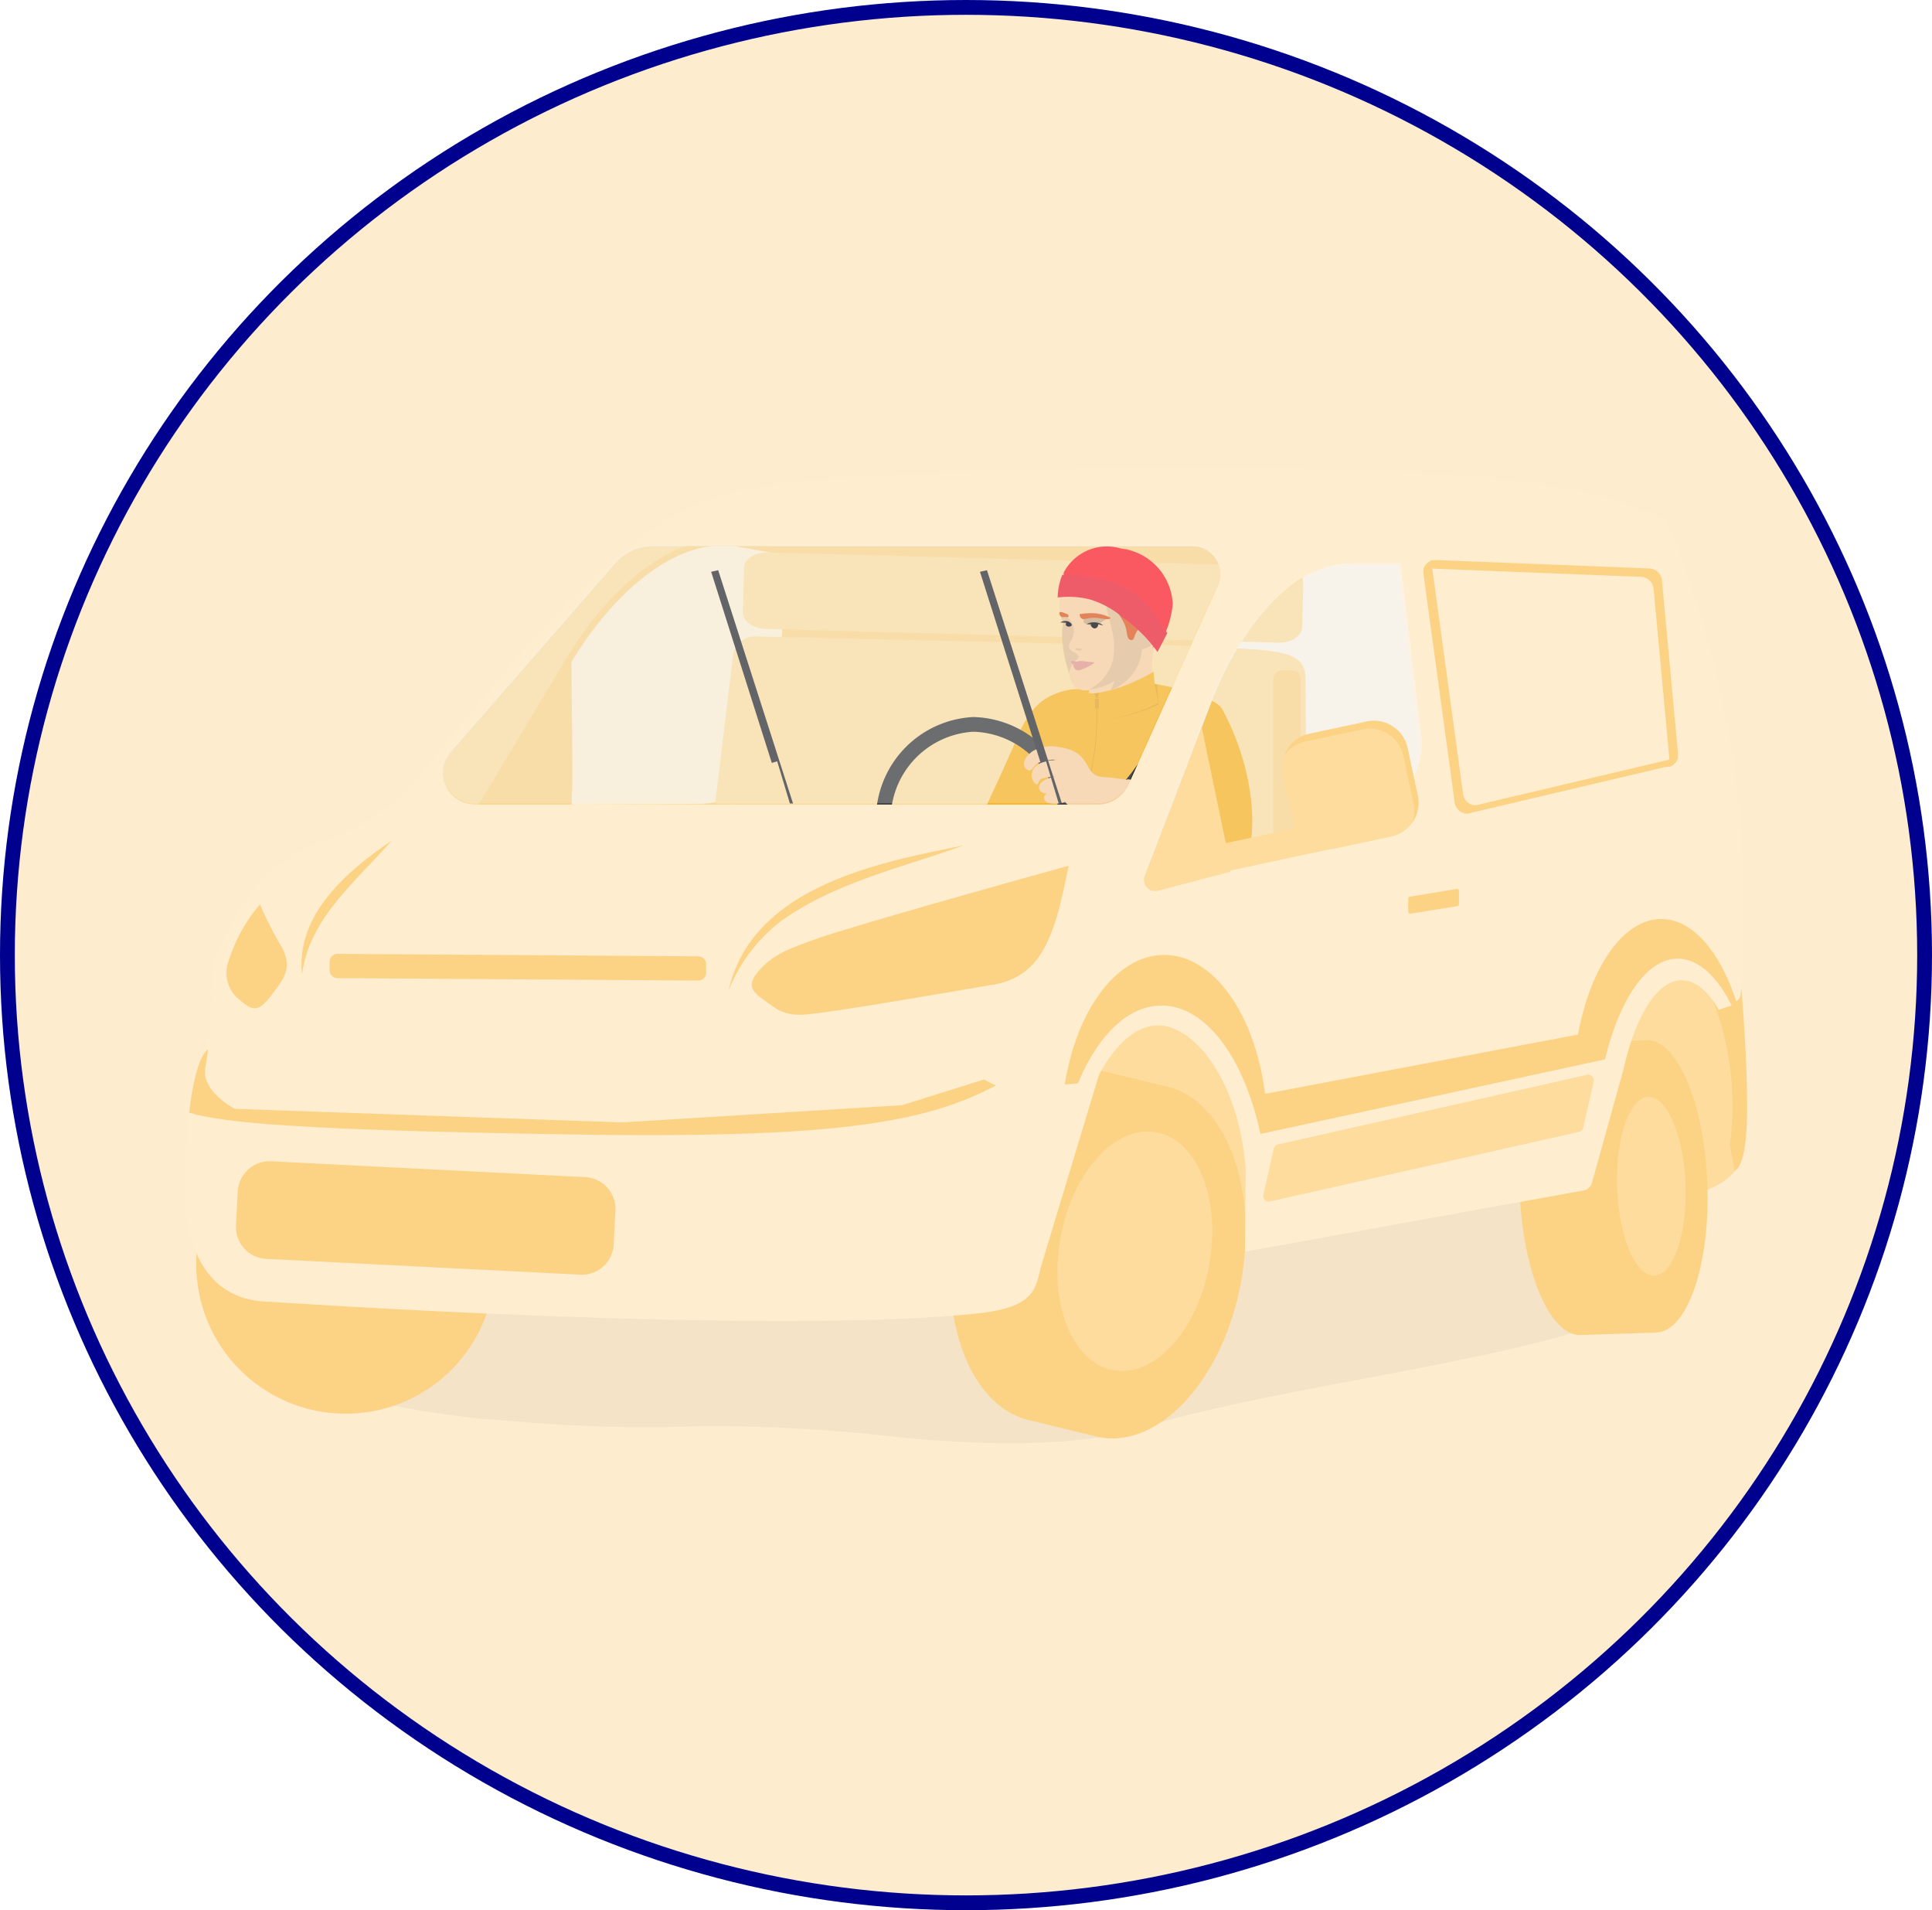 <svg xmlns="http://www.w3.org/2000/svg" xmlns:xlink="http://www.w3.org/1999/xlink" width="261" height="258" viewBox="0 0 261 258">
  <defs>
    <clipPath id="clip-path">
      <rect id="Rectangle_8723" data-name="Rectangle 8723" width="211.053" height="131.831" fill="none"/>
    </clipPath>
    <clipPath id="clip-path-3">
      <rect id="Rectangle_8684" data-name="Rectangle 8684" width="201.342" height="80.264" transform="translate(5.61 51.567)" fill="none"/>
    </clipPath>
    <clipPath id="clip-path-4">
      <rect id="Rectangle_8683" data-name="Rectangle 8683" width="201.342" height="80.222" transform="translate(5.61 51.608)" fill="none"/>
    </clipPath>
    <clipPath id="clip-path-5">
      <rect id="Rectangle_8686" data-name="Rectangle 8686" width="40.697" height="34.929" transform="translate(40.615 10.664)" fill="none"/>
    </clipPath>
    <clipPath id="clip-path-6">
      <rect id="Rectangle_8685" data-name="Rectangle 8685" width="40.698" height="34.92" transform="translate(40.615 10.664)" fill="none"/>
    </clipPath>
    <clipPath id="clip-path-7">
      <rect id="Rectangle_8688" data-name="Rectangle 8688" width="36.453" height="39.85" transform="translate(130.666 12.946)" fill="none"/>
    </clipPath>
    <clipPath id="clip-path-8">
      <rect id="Rectangle_8687" data-name="Rectangle 8687" width="36.453" height="39.848" transform="translate(130.666 12.948)" fill="none"/>
    </clipPath>
    <clipPath id="clip-path-9">
      <rect id="Rectangle_8690" data-name="Rectangle 8690" width="3.078" height="0.1" transform="translate(71.04 10.562)" fill="none"/>
    </clipPath>
    <clipPath id="clip-path-11">
      <rect id="Rectangle_8692" data-name="Rectangle 8692" width="13.965" height="0.098" transform="translate(40.559 45.582)" fill="none"/>
    </clipPath>
    <clipPath id="clip-path-12">
      <rect id="Rectangle_8691" data-name="Rectangle 8691" width="13.965" height="0.095" transform="translate(40.559 45.584)" fill="none"/>
    </clipPath>
    <clipPath id="clip-path-13">
      <rect id="Rectangle_8694" data-name="Rectangle 8694" width="40.697" height="36.09" transform="translate(40.615 10.662)" fill="none"/>
    </clipPath>
    <clipPath id="clip-path-14">
      <rect id="Rectangle_8693" data-name="Rectangle 8693" width="40.698" height="36.089" transform="translate(40.615 10.664)" fill="none"/>
    </clipPath>
    <clipPath id="clip-path-15">
      <rect id="Rectangle_8696" data-name="Rectangle 8696" width="6.623" height="16.176" transform="translate(108.897 38.662)" fill="none"/>
    </clipPath>
    <clipPath id="clip-path-16">
      <rect id="Rectangle_8695" data-name="Rectangle 8695" width="6.618" height="16.174" transform="translate(108.902 38.665)" fill="none"/>
    </clipPath>
    <clipPath id="clip-path-17">
      <rect id="Rectangle_8698" data-name="Rectangle 8698" width="22.8" height="18.976" transform="translate(114.46 36.736)" fill="none"/>
    </clipPath>
    <clipPath id="clip-path-18">
      <rect id="Rectangle_8697" data-name="Rectangle 8697" width="22.79" height="18.964" transform="translate(114.46 36.748)" fill="none"/>
    </clipPath>
    <clipPath id="clip-path-19">
      <rect id="Rectangle_8700" data-name="Rectangle 8700" width="2.43" height="8.002" transform="translate(118.29 19.956)" fill="none"/>
    </clipPath>
    <clipPath id="clip-path-20">
      <rect id="Rectangle_8699" data-name="Rectangle 8699" width="2.43" height="8.001" transform="translate(118.29 19.957)" fill="none"/>
    </clipPath>
    <clipPath id="clip-path-21">
      <rect id="Rectangle_8702" data-name="Rectangle 8702" width="12.994" height="16.9" transform="translate(118.75 13.306)" fill="none"/>
    </clipPath>
    <clipPath id="clip-path-23">
      <rect id="Rectangle_8704" data-name="Rectangle 8704" width="3.353" height="1.904" transform="translate(121.418 19.716)" fill="none"/>
    </clipPath>
    <clipPath id="clip-path-24">
      <rect id="Rectangle_8703" data-name="Rectangle 8703" width="3.349" height="1.897" transform="translate(121.421 19.716)" fill="none"/>
    </clipPath>
    <clipPath id="clip-path-25">
      <rect id="Rectangle_8706" data-name="Rectangle 8706" width="0.832" height="0.36" transform="translate(120.326 24.451)" fill="none"/>
    </clipPath>
    <clipPath id="clip-path-26">
      <rect id="Rectangle_8705" data-name="Rectangle 8705" width="0.824" height="0.345" transform="translate(120.334 24.451)" fill="none"/>
    </clipPath>
    <clipPath id="clip-path-27">
      <rect id="Rectangle_8708" data-name="Rectangle 8708" width="0.542" height="2.643" transform="translate(131.011 29.304)" fill="none"/>
    </clipPath>
    <clipPath id="clip-path-28">
      <rect id="Rectangle_8707" data-name="Rectangle 8707" width="0.54" height="2.64" transform="translate(131.011 29.304)" fill="none"/>
    </clipPath>
    <clipPath id="clip-path-29">
      <rect id="Rectangle_8710" data-name="Rectangle 8710" width="6.679" height="2.17" transform="translate(124.911 31.871)" fill="none"/>
    </clipPath>
    <clipPath id="clip-path-30">
      <rect id="Rectangle_8709" data-name="Rectangle 8709" width="6.679" height="2.168" transform="translate(124.911 31.871)" fill="none"/>
    </clipPath>
    <clipPath id="clip-path-31">
      <rect id="Rectangle_8712" data-name="Rectangle 8712" width="0.588" height="0.678" transform="translate(122.886 30.527)" fill="none"/>
    </clipPath>
    <clipPath id="clip-path-32">
      <rect id="Rectangle_8711" data-name="Rectangle 8711" width="0.587" height="0.678" transform="translate(122.887 30.527)" fill="none"/>
    </clipPath>
    <clipPath id="clip-path-33">
      <rect id="Rectangle_8715" data-name="Rectangle 8715" width="0.527" height="1.299" transform="translate(122.953 31.294)" fill="none"/>
    </clipPath>
    <clipPath id="clip-path-34">
      <rect id="Rectangle_8714" data-name="Rectangle 8714" width="0.527" height="1.298" transform="translate(122.953 31.294)" fill="none"/>
    </clipPath>
    <clipPath id="clip-path-35">
      <rect id="Rectangle_8717" data-name="Rectangle 8717" width="0.958" height="8.513" transform="translate(122.351 32.591)" fill="none"/>
    </clipPath>
    <clipPath id="clip-path-37">
      <rect id="Rectangle_8719" data-name="Rectangle 8719" width="36.453" height="39.85" transform="translate(130.313 13.304)" fill="none"/>
    </clipPath>
    <clipPath id="clip-path-38">
      <rect id="Rectangle_8718" data-name="Rectangle 8718" width="36.453" height="39.848" transform="translate(130.313 13.306)" fill="none"/>
    </clipPath>
    <clipPath id="clip-path-39">
      <rect id="Rectangle_8721" data-name="Rectangle 8721" width="105.048" height="34.921" transform="translate(34.854 10.498)" fill="none"/>
    </clipPath>
    <clipPath id="clip-path-40">
      <rect id="Rectangle_8720" data-name="Rectangle 8720" width="105.048" height="34.92" transform="translate(34.853 10.498)" fill="none"/>
    </clipPath>
  </defs>
  <g id="Group_14841" data-name="Group 14841" transform="translate(17084 15495)">
    <ellipse id="Ellipse_437" data-name="Ellipse 437" cx="129.5" cy="128" rx="129.5" ry="128" transform="translate(-17083 -15494)" fill="#feecce"/>
    <g id="Group_14840" data-name="Group 14840" transform="translate(-17059.027 -15431.916)">
      <g id="Group_14839" data-name="Group 14839" clip-path="url(#clip-path)">
        <g id="Group_14838" data-name="Group 14838">
          <g id="Group_14837" data-name="Group 14837" clip-path="url(#clip-path)">
            <g id="Group_14746" data-name="Group 14746" opacity="0.04" style="mix-blend-mode: multiply;isolation: isolate">
              <g id="Group_14745" data-name="Group 14745">
                <g id="Group_14744" data-name="Group 14744" clip-path="url(#clip-path-3)">
                  <g id="Group_14743" data-name="Group 14743">
                    <g id="Group_14742" data-name="Group 14742" clip-path="url(#clip-path-4)">
                      <path id="Path_21259" data-name="Path 21259" d="M204.431,87.482c-14.216,7.5.819,23.726-14.435,28.7-16.128,5.259-44.238,8.48-60.444,13.5-8.194,2.537-19.778,2.58-32.388,1.427a225.949,225.949,0,0,0-27.271-1.583,197.253,197.253,0,0,1-25.588-.676,119.682,119.682,0,0,1-22.111-3.438c-5.671-1.622-11.357-4.427-14.548-9.608a11.877,11.877,0,0,1-1.637-9.555,13.716,13.716,0,0,1,5.216-6.755A49.436,49.436,0,0,1,19.9,94.67q5.55-2.614,11.186-5c7.628-3.252,15.391-6.2,23.214-8.914,15.586-5.4,31.485-9.87,47.474-13.874,16.438-4.094,32.985-7.908,49.622-11.159a208.787,208.787,0,0,1,25.554-3.952,45.244,45.244,0,0,1,21.04,3.035c11.37,4.819,9.944,30.832,6.445,32.681"/>
                    </g>
                  </g>
                </g>
              </g>
            </g>
            <g id="Group_14751" data-name="Group 14751" opacity="0.2">
              <g id="Group_14750" data-name="Group 14750">
                <g id="Group_14749" data-name="Group 14749" clip-path="url(#clip-path-5)">
                  <g id="Group_14748" data-name="Group 14748">
                    <g id="Group_14747" data-name="Group 14747" clip-path="url(#clip-path-6)">
                      <path id="Path_21260" data-name="Path 21260" d="M79.908,35.56l1.405-23.629-6.677-1.2c-.171-.03-.345-.032-.518-.056H71.042c-7.028.9-14.058,7.693-18.87,15.7L40.617,45.592H54.528l14.923-.1A10.549,10.549,0,0,0,79.91,35.567" fill="#f1ead9"/>
                    </g>
                  </g>
                </g>
              </g>
            </g>
            <path id="Path_21261" data-name="Path 21261" d="M1.548,106.975A20.186,20.186,0,1,0,22.416,87.494c-.232-.008-.463-.012-.695-.012A19.845,19.845,0,0,0,1.548,106.975" fill="#fcd385"/>
            <path id="Path_21262" data-name="Path 21262" d="M120.58,86.184l22.629,19.783L146.474,86l-13.96-14.557-9.17,5.957Z" fill="#fddc9d"/>
            <path id="Path_21263" data-name="Path 21263" d="M204.925,97.879a9.773,9.773,0,0,0,4.986-3.36l-.217-6V74.263l-6.031-6.681L192,69.291,190,79.538Z" fill="#fddc9d"/>
            <path id="Path_21264" data-name="Path 21264" d="M188.565,117.229c-4.177.141-7.86-8.582-8.237-19.486s2.718-19.855,6.9-19.995l10.217-.341c4.177-.141,7.86,8.582,8.237,19.486s-2.72,19.855-6.9,20Z" fill="#fcd385"/>
            <path id="Path_21265" data-name="Path 21265" d="M202.729,96.979c.217,6.662-1.661,12.139-4.214,12.22s-4.8-5.246-5.027-11.908,1.665-12.126,4.212-12.213,4.8,5.246,5.029,11.9" fill="#fddc9d"/>
            <path id="Path_21266" data-name="Path 21266" d="M114.551,128.848c-8.19-1.476-12.911-13.306-10.548-26.421s10.921-22.544,19.111-21.075l9.039,2.2c8.19,1.477,12.914,13.306,10.549,26.421s-10.922,22.545-19.111,21.075Z" fill="#fcd385"/>
            <path id="Path_21267" data-name="Path 21267" d="M138.4,107.73c-1.6,8.877-7.4,15.259-12.957,14.257s-8.762-9.009-7.153-17.886,7.394-15.25,12.939-14.253,8.762,9.007,7.154,17.884" fill="#fddc9d"/>
            <path id="Path_21268" data-name="Path 21268" d="M11.773,112.757s68.284,4.63,95.919,1.491c7.709-.986,7.178-3.674,8.144-6.863L123.5,82.072l-18.329-2.564s-22.209,7.266-62.629,5.463S6.28,84.264,3.165,78.608C.629,80.5,0,92.187,0,97.487s1.413,15.27,11.773,15.27" fill="#feedce"/>
            <path id="Path_21269" data-name="Path 21269" d="M51.343,90.125C15.3,89.544,5.209,88.569.578,87.2c.466-3.995,1.268-7.613,2.584-8.593C6.28,84.263,2.12,83.16,42.542,84.97s62.635-5.463,62.635-5.463l8.988,1.26c-11.192,7.463-22.111,10.017-62.822,9.36" fill="#fcd385"/>
            <g id="Group_14756" data-name="Group 14756" opacity="0.2">
              <g id="Group_14755" data-name="Group 14755">
                <g id="Group_14754" data-name="Group 14754" clip-path="url(#clip-path-7)">
                  <g id="Group_14753" data-name="Group 14753">
                    <g id="Group_14752" data-name="Group 14752" clip-path="url(#clip-path-8)">
                      <path id="Path_21270" data-name="Path 21270" d="M130.666,52.794l27.964-5.239A10.394,10.394,0,0,0,167.037,36.1l-2.76-23.158h-6.683c-8.16,0-15.22,9.02-19.046,19.094Z" fill="#eff6fc"/>
                    </g>
                  </g>
                </g>
              </g>
            </g>
            <path id="Path_21271" data-name="Path 21271" d="M11,106.942l42.417,2.137a4.309,4.309,0,0,0,4.519-4.089v-.01l.232-4.552a4.313,4.313,0,0,0-4.09-4.524L11.662,93.766a4.315,4.315,0,0,0-4.524,4.091l-.23,4.57A4.315,4.315,0,0,0,11,106.951" fill="#fcd385"/>
            <path id="Path_21272" data-name="Path 21272" d="M109.019,69.935c5.025-.867,7.37-3.841,9.174-10.672a16.292,16.292,0,0,0-9.174,10.672" fill="#cde8ef"/>
            <path id="Path_21273" data-name="Path 21273" d="M210.277,70.351a4.446,4.446,0,0,1-3.811,1.782A39.368,39.368,0,0,1,208.71,91.61l.65,3.345s1.5,0,1.671-6.909-.763-17.695-.763-17.695" fill="#fcd385"/>
            <path id="Path_21274" data-name="Path 21274" d="M164.277,11.568l3.876,27.721-.839,4.967-11.387,5.365-15.571,1.506.3-28.252,10.891-11.307Z" fill="#fcf2e3"/>
            <path id="Path_21275" data-name="Path 21275" d="M136.107,10.663h-62c.171.024.347.026.518.056l6.677,1.2L79.9,35.551a10.548,10.548,0,0,1-10.451,9.933l-14.923.1h68.766a4.585,4.585,0,0,0,4.182-2.706L139.56,16a3.78,3.78,0,0,0-3.453-5.337" fill="#fcd385"/>
            <path id="Path_21276" data-name="Path 21276" d="M71.04,10.663H63.188a6.66,6.66,0,0,0-5.014,2.28L35.911,38.469a4.292,4.292,0,0,0,3.235,7.114h1.469L52.17,26.364c4.812-8.008,11.844-14.8,18.87-15.7" fill="#fddc9d"/>
            <g id="Group_14761" data-name="Group 14761" opacity="0.2">
              <g id="Group_14760" data-name="Group 14760">
                <g id="Group_14759" data-name="Group 14759" clip-path="url(#clip-path-9)">
                  <g id="Group_14758" data-name="Group 14758">
                    <g id="Group_14757" data-name="Group 14757" clip-path="url(#clip-path-9)">
                      <path id="Path_21277" data-name="Path 21277" d="M71.04,10.661h3.076a11.907,11.907,0,0,0-3.076,0" fill="#f1ead9"/>
                    </g>
                  </g>
                </g>
              </g>
            </g>
            <g id="Group_14766" data-name="Group 14766" opacity="0.2">
              <g id="Group_14765" data-name="Group 14765">
                <g id="Group_14764" data-name="Group 14764" clip-path="url(#clip-path-11)">
                  <g id="Group_14763" data-name="Group 14763">
                    <g id="Group_14762" data-name="Group 14762" clip-path="url(#clip-path-12)">
                      <path id="Path_21278" data-name="Path 21278" d="M40.559,45.677l13.965-.1H40.615Z" fill="#f1ead9"/>
                    </g>
                  </g>
                </g>
              </g>
            </g>
            <g id="Group_14771" data-name="Group 14771" opacity="0.3">
              <g id="Group_14770" data-name="Group 14770">
                <g id="Group_14769" data-name="Group 14769" clip-path="url(#clip-path-13)">
                  <g id="Group_14768" data-name="Group 14768">
                    <g id="Group_14767" data-name="Group 14767" clip-path="url(#clip-path-14)">
                      <path id="Path_21279" data-name="Path 21279" d="M79.908,36.393l1.405-24.426-6.677-1.245c-.171-.032-.345-.036-.518-.06H71.042c-7.028.934-14.058,7.951-18.87,16.225L40.617,46.751H54.528l14.923-.1A10.707,10.707,0,0,0,79.91,36.393" fill="#feedce"/>
                    </g>
                  </g>
                </g>
              </g>
            </g>
            <path id="Path_21280" data-name="Path 21280" d="M118.863,31.439c.65-2.9,1.361-6,2.632-6.989s12.948-.353,19.993,0,9.907.742,9.907,4.084c0,1.747.134,23.017.134,23.017l-8.888-.433Z" fill="#fddc9d"/>
            <path id="Path_21281" data-name="Path 21281" d="M149.541,59.521h-1.3a1.224,1.224,0,0,1-1.22-1.22V28.672a1.225,1.225,0,0,1,1.22-1.221h1.3a1.225,1.225,0,0,1,1.22,1.221V58.3a1.224,1.224,0,0,1-1.22,1.22" fill="#fcd385"/>
            <path id="Path_21282" data-name="Path 21282" d="M149.19,23.078h-1.3a1.224,1.224,0,0,1-1.22-1.22V15.744a1.224,1.224,0,0,1,1.22-1.22h1.3a1.224,1.224,0,0,1,1.22,1.22v6.114a1.224,1.224,0,0,1-1.22,1.22" fill="#282728"/>
            <path id="Path_21283" data-name="Path 21283" d="M71.039,10.663c-7.026.909-14.058,7.715-18.87,15.743L40.615,45.679H54.523l14.915-.1A10.564,10.564,0,0,0,79.9,35.634l1.413-23.7L74.633,10.72c-.171-.031-.344-.033-.516-.057Zm-.054-.832h3.241l.175.017a2.24,2.24,0,0,1,.38.046L81.457,11.1l.729.131-.044.737-1.4,23.7A11.423,11.423,0,0,1,69.452,46.4l-14.922.1H39.138l.757-1.259,11.55-19.269C57,16.729,64.28,10.7,70.933,9.838Z" fill="#fcd385"/>
            <path id="Path_21284" data-name="Path 21284" d="M71.627,45.526h44.8l7.212-21.565L77.031,22.877a3.072,3.072,0,0,0-2.911,2.1Z" fill="#fddc9d"/>
            <path id="Path_21285" data-name="Path 21285" d="M147.729,23.718,78.48,21.852c-1.734-.046-3.124-1.052-3.1-2.246l.161-5.988c.032-1.194,1.467-2.124,3.208-2.078L148,13.406c1.734.048,3.124,1.051,3.094,2.246l-.157,5.987c-.032,1.195-1.469,2.127-3.21,2.079" fill="#fddc9d"/>
            <path id="Path_21286" data-name="Path 21286" d="M40.949,44.4,52.221,25.918,52.369,41.9l-.126,3.742-.017.479h-10.3c-1.238.076-1.674-.683-.984-1.715" fill="#fcd385"/>
            <path id="Path_21287" data-name="Path 21287" d="M137.263,51.517c-.076,1.377-.063,3.252-.02,5.185.033,1.3.074,2.636.109,3.857.058,1.983.1,3.67.039,4.472v.091c-.041.529-.1,1.058-.169,1.582a4.334,4.334,0,0,1-.312,1.232,1.9,1.9,0,0,1-.807.9,2.5,2.5,0,0,1-1.287.217,10.711,10.711,0,0,1-2.73-.579,19.725,19.725,0,0,1-2.623-1.084c-.7-.347-1.383-.718-2.061-1.1-1.671-.943-2.935-1.669-3.035-1.734-4.609-2.678-4.973-2.819-5.58-2.91-1.261-.2-1.376.115-3.176-.162a12.246,12.246,0,0,0-2.937-.312c-.906.045-.971.193-1.474.19-1.968-.019-4.242-2.334-3.876-3.754.176-.692.887-.824,1.678-1.2a12.38,12.38,0,0,1-4.795-1.879c4.392-9.408,7.535-16.206,8.318-18.21a15.1,15.1,0,0,1,1.753-3.112,7.469,7.469,0,0,1,1.468-1.555,9.044,9.044,0,0,1,2.291-1.19,8.082,8.082,0,0,1,2.63-.483c.154,0,.312,0,.468.013.065,0,.227-.564.258-.527.557-.119,1.424-.284,2.493-.4a28.208,28.208,0,0,1,9.629.732c.7.169,1.437.365,2.2.6l.36.113c3.2,1.019,3.77,1.754,3.991,2.094a3.9,3.9,0,0,1,.308.564c.5,1.142.4,2.629-.434,5.712a62.12,62.12,0,0,0-2.675,12.651" fill="#f9b01b"/>
            <g id="Group_14776" data-name="Group 14776" opacity="0.2" style="mix-blend-mode: multiply;isolation: isolate">
              <g id="Group_14775" data-name="Group 14775">
                <g id="Group_14774" data-name="Group 14774" clip-path="url(#clip-path-15)">
                  <g id="Group_14773" data-name="Group 14773">
                    <g id="Group_14772" data-name="Group 14772" clip-path="url(#clip-path-16)">
                      <path id="Path_21288" data-name="Path 21288" d="M113.363,49.484a2.4,2.4,0,0,0-.169.622,4,4,0,0,0,.217,1.424,3.05,3.05,0,0,1-.469,2.554,2.18,2.18,0,0,1-2.213.681l-.048-.013c.178-.495.395-1.4.744-2.866.4-1.7.434-2.053.557-2.569.1-.433.187-.6.167-.613a63.06,63.06,0,0,0-3.252,5.827c4.852-13.213,6.222-15.964,6.53-15.866.548.177-1.591,9.661-2.066,10.817" fill="#f9b01b"/>
                    </g>
                  </g>
                </g>
              </g>
            </g>
            <g id="Group_14781" data-name="Group 14781" opacity="0.2" style="mix-blend-mode: multiply;isolation: isolate">
              <g id="Group_14780" data-name="Group 14780">
                <g id="Group_14779" data-name="Group 14779" clip-path="url(#clip-path-17)">
                  <g id="Group_14778" data-name="Group 14778">
                    <g id="Group_14777" data-name="Group 14777" clip-path="url(#clip-path-18)">
                      <path id="Path_21289" data-name="Path 21289" d="M135.726,51.264a6.074,6.074,0,0,1-2.818,1.455c-1.221.327-2.456.581-3.685.921-4.706,1.316-9.794,3.1-14.637,1.331a.217.217,0,0,1,.033-.4,40.592,40.592,0,0,0,5.677-2.049,21.819,21.819,0,0,0,2.285-1.3,11.884,11.884,0,0,1,2.2-1.195,8.881,8.881,0,0,1,2.345-.433,6.454,6.454,0,0,0,2.305-.455c1.144-1.065-3.081-4.665-2.146-8.394.217-.867.765-1.99,1.437-2.027.832-.045,1.4,1.6,2.677,3.878a33.69,33.69,0,0,0,2.35,3.627.373.373,0,0,0,.668-.275c-.991-7.033-.631-8.994.032-9.194.356-.108.826.28,1.045.542,1.034,1.244-.473,3.432.269,5.439a11.727,11.727,0,0,0,.488,1.164,6.45,6.45,0,0,1,.891,2.151,6,6,0,0,1-1.425,5.2" fill="#f9b01b"/>
                    </g>
                  </g>
                </g>
              </g>
            </g>
            <path id="Path_21290" data-name="Path 21290" d="M107.07,62.328a12.82,12.82,0,0,0,9.354-4.433,14.73,14.73,0,0,0,3.64-10.165,13.873,13.873,0,0,0-13.375-13.962h-.3a13.851,13.851,0,0,0-13.006,14.6A14.719,14.719,0,0,0,97.5,58.337a12.834,12.834,0,0,0,9.265,3.995h.306M118.078,47.78h0a12.743,12.743,0,0,1-3.141,8.8,10.744,10.744,0,0,1-16,.383,12.738,12.738,0,0,1-3.56-8.638,11.866,11.866,0,0,1,11.056-12.573h.254a11.892,11.892,0,0,1,11.387,12.024" fill="#333"/>
            <path id="Path_21291" data-name="Path 21291" d="M136.062,30.5a56.06,56.06,0,0,1-4.509,10.648c-.668,1.158-1.4,2.285-1.4,2.285a48.468,48.468,0,0,1-3.943,5.233,49,49,0,0,1-6.6,6.286V50.98a5.615,5.615,0,0,1-1.54-1.182,32.346,32.346,0,0,0,15.439-20c.705.169,1.435.364,2.2.6l.36.113"/>
            <path id="Path_21292" data-name="Path 21292" d="M131.743,21.856h0c-.108.345-.27.867-.479,1.5-.05.156-.088.269-.093.284l-.034.11a.264.264,0,0,0-.017.061l-.011.033-.013.043v.032l-.013.048v.046l-.019.056V24.1l-.013.054-.067.152c-.011.045-.02.089-.033.139v.043c-.017.061-.032.121-.045.186a.069.069,0,0,1-.011.044l-.019.089a.8.8,0,0,1-.028.141l-.019.1-.018.082a.727.727,0,0,1-.021.115l-.02.1v.061l-.017.1v.055a.933.933,0,0,1-.017.106c0,.034-.013.073-.017.11a.253.253,0,0,0,0,.055.6.6,0,0,1-.018.112c-.006.037-.017.111-.025.169s-.016.141-.026.217V28.7a.364.364,0,0,0,.011.11.4.4,0,0,1,0,.12.363.363,0,0,0,.012.114c.013.115.026.217.041.341,0,.031.009.063.011.1l.02.124a1,1,0,0,0,.023.158c.009.05.013.076.018.111.019.117.04.232.06.344l.019.1a.43.43,0,0,0,.022.1c.037.176.071.338.108.492.1.414.2.757.275,1a1.725,1.725,0,0,1-1.275.343l-6.989,5.853c-.2-1.069-.387-2.207-.531-3.412-.2-1.628-.3-3.161-.342-4.576a2.445,2.445,0,0,1-2.015-.521,3.59,3.59,0,0,1-.651-1.634c-.078-.332-.1-.575-.129-.724A15.413,15.413,0,0,1,118.57,22c.033-.234.072-.434.108-.607.023-.1.041-.191.058-.254-.025-.052-.047-.1-.071-.154s-.033-.082-.049-.123a6.348,6.348,0,0,1-.244-.707,6.126,6.126,0,0,1-.216-1.114,8.768,8.768,0,0,1,1.032-4.18c.081-.2.217-.533.322-.52.06,0,.124.169.136.867l2.384-2.122,1.935.217,1.874.216,1.084.909.964.806c.056.111.118.23.185.356.5.947,1.244,2.237,1.976,3.468.091.154.184.306.276.457l.138.217.27.434.064.106c.046.069.089.141.132.217.023.032.041.069.064.1s.087.134.128.2.081.133.122.2l.119.186.047.072.125.2.11.169c.037.058.089.139.156.234" fill="#fbcd9a"/>
            <g id="Group_14786" data-name="Group 14786" opacity="0.1" style="mix-blend-mode: multiply;isolation: isolate">
              <g id="Group_14785" data-name="Group 14785">
                <g id="Group_14784" data-name="Group 14784" clip-path="url(#clip-path-19)">
                  <g id="Group_14783" data-name="Group 14783">
                    <g id="Group_14782" data-name="Group 14782" clip-path="url(#clip-path-20)">
                      <path id="Path_21293" data-name="Path 21293" d="M120.718,25.563c.033.351-.353.516-.731,1.008a3.187,3.187,0,0,0-.587,1.387c-.039-.216-.08-.457-.13-.726a15.388,15.388,0,0,1-.767-5.246c.039-.236.075-.433.108-.6.024-.1.041-.19.058-.253-.026-.05-.047-.1-.071-.154s-.033-.083-.05-.124a4.683,4.683,0,0,1-.256-.884,1.224,1.224,0,0,1,.447.026,2.235,2.235,0,0,1,1.353,2.018c.08,1.26-.913,1.8-.573,2.478.306.6,1.153.576,1.2,1.084"/>
                    </g>
                  </g>
                </g>
              </g>
            </g>
            <g id="Group_14791" data-name="Group 14791" opacity="0.1" style="mix-blend-mode: multiply;isolation: isolate">
              <g id="Group_14790" data-name="Group 14790">
                <g id="Group_14789" data-name="Group 14789" clip-path="url(#clip-path-21)">
                  <g id="Group_14788" data-name="Group 14788">
                    <g id="Group_14787" data-name="Group 14787" clip-path="url(#clip-path-21)">
                      <path id="Path_21294" data-name="Path 21294" d="M121.423,14.449a10.125,10.125,0,0,1,2.48-1.142l1.873.216,1.084.909.964.806c.059.111.12.23.187.353.505.948,1.244,2.238,1.977,3.469l.275.457.137.217.268.434.068.108.13.217.065.1.125.2.124.2.121.188a.646.646,0,0,0,.044.067l.032.052.1.148.11.169.1.158.053.076a2.931,2.931,0,0,1-.477,1.5c-.057.084-.117.165-.182.243v.01a3.023,3.023,0,0,1-1.282.868h-.03l-.156.052-.117.032-.078.017-.05.011h-.076a2.954,2.954,0,0,1-.041.345v.106l-.013.072c-.013.078-.028.16-.046.243a.087.087,0,0,1-.01.049l-.013.059v.089l-.018.076c-.028.106-.058.216-.1.331v.035c-.023.072-.049.145-.076.217s-.046.126-.069.191l-.046.11-.035.082-.019.048-.022.048-.015.032-.033.072-.028.061c-.011.023-.021.047-.032.067l-.061.121-.054.1-.03.054-.024.039-.031.052c-.067.115-.138.234-.216.349l-.055.076-.06.089a6.742,6.742,0,0,1-1.652,1.611l-.119.08-.089.058-.063.039-.041.026a3.076,3.076,0,0,1-.406.217l-.089.046-.088.043-.1.048-.217.1-.1.039-.1.039s.13-.338.529-1.272a8.124,8.124,0,0,1-3.484,1.181,6.415,6.415,0,0,0,3.085-3.381,8.862,8.862,0,0,0,.048-4.581c-.354-1.9-1.23-3.611-.462-4.648.269-.362.347-.665.247-.891-.126-.284-.529-.379-.832-.418a4.672,4.672,0,0,0-2.153-.217,6.72,6.72,0,0,1-2.083.319c-.564-.067-1.19-.3-1.175-.473,0-.138.108-.676,1.806-.767a7.055,7.055,0,0,1-.969.154c-.042-.017,1.224.147,1.263.169.061-.147-.121-.239-.193-.343a3.689,3.689,0,0,1,.764-.585"/>
                    </g>
                  </g>
                </g>
              </g>
            </g>
            <path id="Path_21295" data-name="Path 21295" d="M121.323,13.085l.509-.5c1.44-1.034,1.058-.763,1.811-.692,1.224.117,1.248-.425,2.742-.377,1.3.032.943,1.76,1.851,1.962a2.384,2.384,0,0,1,2.018,1.558c.492.867,1.108.867,1.24,1.355.065.243.937.23.947.65a22.873,22.873,0,0,1,.161,2.439,8.885,8.885,0,0,1-.492,2.148,11.287,11.287,0,0,1-1.036,2.329s-.334.563-.391.531a9.054,9.054,0,0,0,.4-.889V23.59a2.127,2.127,0,0,0,.085-.917,1.656,1.656,0,0,0-.256-.67,1.065,1.065,0,0,0-.549-.49,1.338,1.338,0,0,0-.867.1,2.126,2.126,0,0,0-.7.375c-.566.516-.449,1.284-.843,1.375a.441.441,0,0,1-.265-.041c-.538-.217-.284-1.108-.793-2.207a8.383,8.383,0,0,0-.976-1.565,1.871,1.871,0,0,1-.384-.731,1.331,1.331,0,0,1,.217-.893c.306-.527.794-1.01.787-1.661a.937.937,0,0,0-.368-.734l-.024-.018-.033-.026a1.326,1.326,0,0,0-.793-.236,1.505,1.505,0,0,0-.241.026c-.054.011-.11.019-.165.028a16.119,16.119,0,0,1-2.744-.026,3.886,3.886,0,0,0-1.127.189,7.953,7.953,0,0,1-.843.216,1.964,1.964,0,0,1-1.83-.509c-.369-.449,2.491-.984,2.5-1.123.106-1.2.359-.934.446-.971" fill="#df5216"/>
            <g id="Group_14796" data-name="Group 14796" opacity="0.2" style="mix-blend-mode: multiply;isolation: isolate">
              <g id="Group_14795" data-name="Group 14795">
                <g id="Group_14794" data-name="Group 14794" clip-path="url(#clip-path-23)">
                  <g id="Group_14793" data-name="Group 14793">
                    <g id="Group_14792" data-name="Group 14792" clip-path="url(#clip-path-24)">
                      <path id="Path_21296" data-name="Path 21296" d="M121.531,20.193c.217-.466.887-.481,1.329-.477a3.908,3.908,0,0,1,1.795.46.1.1,0,0,1,.054.089c.067.039.1.143,0,.182a4.6,4.6,0,0,0-1.316.867,2.664,2.664,0,0,1-.269.262.337.337,0,0,1-.327,0q-.423-.136-.83-.3c-.185-.076-.479-.137-.531-.362a1.236,1.236,0,0,1,.088-.713"/>
                    </g>
                  </g>
                </g>
              </g>
            </g>
            <path id="Path_21297" data-name="Path 21297" d="M120.877,19.87a7.111,7.111,0,0,1,1.381-.126,7.228,7.228,0,0,1,2.755.573.143.143,0,0,1-.03.14c-.189.2-1.036,0-1.86-.091-1.117-.112-1.685.4-2.051.031a.78.78,0,0,1-.195-.525" fill="#df5216"/>
            <path id="Path_21298" data-name="Path 21298" d="M122.42,21a2.226,2.226,0,0,1,1.647.362,2.4,2.4,0,0,1-.7-.163.516.516,0,0,1-.1.412.485.485,0,0,1-.42.176.582.582,0,0,1-.464-.585c-.091,0-.217.017-.371.021a1.3,1.3,0,0,1-.18,0A1.723,1.723,0,0,1,122.42,21"/>
            <path id="Path_21299" data-name="Path 21299" d="M119.314,19.918c.095.217.056.306.03.334-.071.08-.19-.022-.539,0a.678.678,0,0,1-.349-.02.5.5,0,0,1-.161-.11c-.141-.148-.2-.4-.13-.492s.319-.1,1.149.29" fill="#df5216"/>
            <path id="Path_21300" data-name="Path 21300" d="M119.769,21.169a.283.283,0,0,1,.026.217c-.059.141-.286.169-.434.154a.381.381,0,0,1-.318-.169.331.331,0,0,1,.034-.345l-.8-.041a1.267,1.267,0,0,1,.583-.185.972.972,0,0,1,.9.369"/>
            <path id="Path_21301" data-name="Path 21301" d="M129.977,45.961c-1.758.286-4.6-.043-6.683.141a17.449,17.449,0,0,1-3.174-.119,1.615,1.615,0,0,1-.329-.074,1.8,1.8,0,0,1-.867-.685,3.937,3.937,0,0,1-2.428.1.974.974,0,0,1-.328-.326.716.716,0,0,1-.06-.565.622.622,0,0,1,.184-.217,1.287,1.287,0,0,0,.128-.117c-.061,0-.737-.033-.965-.5a.82.82,0,0,1-.056-.5c.169-.912,2.116-1.3,2.2-1.32-.364.035-.728.076-1.084.132-.726.115-.867.217-.943.3-.29.275-.238.609-.433.65s-.449-.284-.557-.49a1.664,1.664,0,0,1,.093-1.658,2.34,2.34,0,0,1,.75-.62,2.828,2.828,0,0,1,.9-.4c.521-.12,1.1-.033,1.6-.2l-.238.017a6.411,6.411,0,0,0-2.287.388c-.835.416-.867,1.125-1.353,1.084a.9.9,0,0,1-.665-.679c-.234-.886.986-1.818,1.084-1.89a4.931,4.931,0,0,1,3.813-.548,5.045,5.045,0,0,1,2.321.834c1.49,1.084,1.349,2.541,2.736,3.046a9.212,9.212,0,0,0,1.481.176c1.016.11,1.847.216,2.406.3l.015-.011a.867.867,0,0,1,.9.278,7.3,7.3,0,0,1,.651.722q.322.383.613.793c.95,1.344,1.119,1.554,1.028,1.734a.557.557,0,0,1-.434.234" fill="#fbcd9a"/>
            <path id="Path_21302" data-name="Path 21302" d="M120.007,26.633a.931.931,0,0,0,.351.744.92.92,0,0,0,.768-.026,6.416,6.416,0,0,0,1.758-.915Z" fill="#e39486"/>
            <path id="Path_21303" data-name="Path 21303" d="M119.968,26.631s-.505-.414-.141-.434a1.129,1.129,0,0,1,.581.1,2.314,2.314,0,0,1,.52-.109c.15,0,2.019.2,2.019.2a1.992,1.992,0,0,1-.915.236,17.333,17.333,0,0,1-2.064,0" fill="#e39486"/>
            <g id="Group_14801" data-name="Group 14801" opacity="0.1" style="mix-blend-mode: multiply;isolation: isolate">
              <g id="Group_14800" data-name="Group 14800">
                <g id="Group_14799" data-name="Group 14799" clip-path="url(#clip-path-25)">
                  <g id="Group_14798" data-name="Group 14798">
                    <g id="Group_14797" data-name="Group 14797" clip-path="url(#clip-path-26)">
                      <path id="Path_21304" data-name="Path 21304" d="M121.061,24.509c-.171-.017-.343-.03-.514-.033h-.021l-.046-.017a.115.115,0,0,0-.078.217,1.445,1.445,0,0,0,.4.123.321.321,0,0,0,.334-.1.112.112,0,0,0-.029-.156.114.114,0,0,0-.049-.019"/>
                    </g>
                  </g>
                </g>
              </g>
            </g>
            <path id="Path_21305" data-name="Path 21305" d="M141.1,58.079a5.474,5.474,0,0,1-2.818,2.354,3.619,3.619,0,0,1-.919.128c-3.352.067-7.691-3.984-11.528-10.7.125-.4.247-.794.375-1.188q1.132-3.59,2.265-7.178.846.972,1.689,1.951l5.575,6.415c.024-.614.046-1.6,0-2.818-.23-5.912-1.8-9.153-1.084-12.3a6.855,6.855,0,0,1,.434-1.316c.063-.145.128-.275.193-.4a2.711,2.711,0,0,1,1.487-1.465,3.819,3.819,0,0,1,3.3,1.047c.067.119.176.312.31.563.089.163.187.347.291.555,3.468,6.813,5.61,17.685.433,24.361" fill="#f9b01b"/>
            <path id="Path_21306" data-name="Path 21306" d="M131.551,32.135a27.52,27.52,0,0,1-.685-4.494,24.522,24.522,0,0,1-5.419,2.385c-2.853.806-3.553.464-3.553.464l.867,8.062,7.327-4.473Z" fill="#f9b01b"/>
            <g id="Group_14806" data-name="Group 14806" opacity="0.1">
              <g id="Group_14805" data-name="Group 14805">
                <g id="Group_14804" data-name="Group 14804" clip-path="url(#clip-path-27)">
                  <g id="Group_14803" data-name="Group 14803">
                    <g id="Group_14802" data-name="Group 14802" clip-path="url(#clip-path-28)">
                      <path id="Path_21307" data-name="Path 21307" d="M131.31,29.354l-.3-.048.542,2.641Z"/>
                    </g>
                  </g>
                </g>
              </g>
            </g>
            <g id="Group_14811" data-name="Group 14811" opacity="0.1">
              <g id="Group_14810" data-name="Group 14810">
                <g id="Group_14809" data-name="Group 14809" clip-path="url(#clip-path-29)">
                  <g id="Group_14808" data-name="Group 14808">
                    <g id="Group_14807" data-name="Group 14807" clip-path="url(#clip-path-30)">
                      <path id="Path_21308" data-name="Path 21308" d="M124.911,34.041a23.355,23.355,0,0,0,6.679-2.02l-.076-.148a23.272,23.272,0,0,1-6.6,2.168"/>
                    </g>
                  </g>
                </g>
              </g>
            </g>
            <g id="Group_14816" data-name="Group 14816" opacity="0.1">
              <g id="Group_14815" data-name="Group 14815">
                <g id="Group_14814" data-name="Group 14814" clip-path="url(#clip-path-31)">
                  <g id="Group_14813" data-name="Group 14813">
                    <g id="Group_14812" data-name="Group 14812" clip-path="url(#clip-path-32)">
                      <path id="Path_21309" data-name="Path 21309" d="M123.474,30.527l-.587.065.2.614h.262Z"/>
                    </g>
                  </g>
                </g>
              </g>
            </g>
            <g id="Group_14821" data-name="Group 14821" opacity="0.1">
              <g id="Group_14820" data-name="Group 14820">
                <g id="Group_14819" data-name="Group 14819" clip-path="url(#clip-path-33)">
                  <g id="Group_14818" data-name="Group 14818">
                    <g id="Group_14817" data-name="Group 14817" clip-path="url(#clip-path-34)">
                      <rect id="Rectangle_8713" data-name="Rectangle 8713" width="0.527" height="1.298" transform="translate(122.953 31.294)"/>
                    </g>
                  </g>
                </g>
              </g>
            </g>
            <g id="Group_14826" data-name="Group 14826" opacity="0.1">
              <g id="Group_14825" data-name="Group 14825">
                <g id="Group_14824" data-name="Group 14824" clip-path="url(#clip-path-35)">
                  <g id="Group_14823" data-name="Group 14823">
                    <g id="Group_14822" data-name="Group 14822" clip-path="url(#clip-path-35)">
                      <path id="Path_21310" data-name="Path 21310" d="M123.216,32.593a37.068,37.068,0,0,1-.785,8.489" fill="none" stroke="#000" stroke-width="0.1"/>
                    </g>
                  </g>
                </g>
              </g>
            </g>
            <path id="Path_21311" data-name="Path 21311" d="M200.861,9.02,162.492,55.378,114.168,80.767,96.9,86.186,59.013,88.517,6.743,86.681s-4.552-2.372-3.974-5.53a62.948,62.948,0,0,0,.819-11.576c-.117-3.391,5.027-16.258,15.2-19.176s15.2-11.923,18.944-16.135S48.521,20.607,57.375,12.951,70.583,3.553,81.7,2.121,125.523-.2,142.146.039,195.357.4,200.861,9.02M127.474,42.881,139.561,16a3.777,3.777,0,0,0-3.452-5.337H63.19a6.654,6.654,0,0,0-5.016,2.282L35.913,38.472a4.292,4.292,0,0,0,3.234,7.112h84.145a4.581,4.581,0,0,0,4.179-2.7m39.575-6.77-2.769-23.16h-6.683c-8.159,0-15.22,9.018-19.045,19.091L130.667,52.8l27.964-5.239a10.4,10.4,0,0,0,8.4-11.45" fill="#feedce"/>
            <path id="Path_21312" data-name="Path 21312" d="M105.154,51.125c-8.32,3.007-17.247,4.958-24.537,10.143a22.026,22.026,0,0,0-7.173,9.458c3.158-13.874,19.707-17.245,31.71-19.6" fill="#fcd385"/>
            <path id="Path_21313" data-name="Path 21313" d="M20.6,69.02l48.731.334a1.067,1.067,0,0,0,1.084-1.049V67.167a1.065,1.065,0,0,0-1.045-1.084h-.013l-48.733-.334a1.067,1.067,0,0,0-1.073,1.058v1.129A1.067,1.067,0,0,0,20.6,69.02h.009" fill="#fcd385"/>
            <path id="Path_21314" data-name="Path 21314" d="M27.927,50.466c-4.769,5.489-11.056,10.368-12.1,18.023-.867-7.978,6.107-13.984,12.1-18.023" fill="#fcd385"/>
            <path id="Path_21315" data-name="Path 21315" d="M10.147,59.065a21.47,21.47,0,0,0-4.184,7.5,4.676,4.676,0,0,0,1.021,5.051c1.682,1.327,2.5,2.549,4.49,0s3.009-3.876,1.734-6.581a48.329,48.329,0,0,1-3.061-5.97" fill="#fcd385"/>
            <path id="Path_21316" data-name="Path 21316" d="M210.609,61.038q0,4.565-.3,9.052l-.161,1.273a.924.924,0,0,1-.72.787l-.24.052c-.72-4.973-3.985-8.737-7.908-8.737-4.451,0-8.06,4.832-8.06,10.8,0,.471.03.928.074,1.381l-50.78,11.027a12.672,12.672,0,0,0,.41-3.16,11.195,11.195,0,1,0-22.346,0v.032h-.62a56.378,56.378,0,0,1-6.336.722c-4.6.243-8.836-3.6-8.454-4.769,3.8-11.413,7.466-15.658,7.466-15.658a17,17,0,0,1,12.05-6.442l14.869-34.012c6.07-14.741,12.885-21.266,25.664-20.271l32.159,2.831a4.27,4.27,0,0,1,3.481,3.076,137.2,137.2,0,0,1,9.755,52.026M167.041,36.117l-2.764-23.16h-6.685c-8.16,0-15.22,9.018-19.046,19.091L130.664,52.8l27.964-5.239a10.4,10.4,0,0,0,8.406-11.45" fill="#feedce"/>
            <path id="Path_21317" data-name="Path 21317" d="M119.385,53.843c-9.733,2.688-29.107,8.157-33.65,9.733s-6.488,2.411-8.344,4.635-.277,2.965,2.04,4.637,4.479,1.112,7.943.65,15.454-2.486,21.645-3.562,8.326-5.337,10.366-16.091" fill="#fcd385"/>
            <path id="Path_21318" data-name="Path 21318" d="M109.019,69.935c5.025-.867,7.37-3.841,9.172-10.67a17.152,17.152,0,0,0-5.545,4.587,30.972,30.972,0,0,0-3.627,6.087" fill="#fcd385"/>
            <path id="Path_21319" data-name="Path 21319" d="M145.929,84.654c-1.346-10.724-6.937-18.762-13.624-18.762-6.423,0-11.834,7.418-13.441,17.507l2.424-.217c2.339-5.283,5.879-8.647,9.84-8.647,5.9,0,10.862,7.461,12.319,17.593h.05l49.782-10.286c.98-7.923,4.436-13.743,8.55-13.743,2.341,0,4.468,1.892,6.05,4.986l1.813-.568c-2.112-6.8-5.9-11.476-10.219-11.476-5.175,0-9.586,6.5-11.273,15.607Z" fill="#fcd385"/>
            <path id="Path_21320" data-name="Path 21320" d="M123.04,82.965c2.385-4.836,5.471-7.728,8.693-7.542,5.224.3,10.839,8.4,11.576,19.534l-.1,11.012,45.733-8.261a1.456,1.456,0,0,0,1.151-1.045l4.236-15.244c1.63-7.255,4.552-12.1,7.9-12.1,1.834,0,3.544,1.457,4.986,3.972l1.752-.558C207,68.786,204.455,66.4,201.68,66.4c-4.21,0-7.88,5.478-9.818,13.6L145.3,90.073c-2.154-10.169-7.324-17.342-13.36-17.342-4.606,0-8.705,4.171-11.35,10.663Z" fill="#feedce"/>
            <path id="Path_21321" data-name="Path 21321" d="M189.419,82.089l-41.742,9.4a.76.76,0,0,0-.571.57L145.7,98.282a.756.756,0,0,0,.9.906l41.74-9.4a.76.76,0,0,0,.571-.571L190.321,83a.756.756,0,0,0-.9-.906" fill="#fddc9d"/>
            <path id="Path_21322" data-name="Path 21322" d="M200.583,39.809l-2.168-23.373a1.775,1.775,0,0,0-1.7-1.61L167.93,13.692a1.742,1.742,0,0,0-.624.1,1.776,1.776,0,0,1,1.76-1.235l28.779,1.136a1.774,1.774,0,0,1,1.7,1.61l2.168,23.373a1.773,1.773,0,0,1-1.22,1.847,1.739,1.739,0,0,0,.082-.709" fill="#fcd385"/>
            <path id="Path_21323" data-name="Path 21323" d="M168.459,13.263l4.21,30.817a1.776,1.776,0,0,0,1.7,1.611L201.1,39.38a1.742,1.742,0,0,0,.624-.1,1.777,1.777,0,0,1-1.76,1.235l-26.733,6.311a1.78,1.78,0,0,1-1.7-1.611L167.321,14.4a1.773,1.773,0,0,1,1.22-1.847,1.74,1.74,0,0,0-.082.709" fill="#fcd385"/>
            <path id="Path_21324" data-name="Path 21324" d="M165.55,60.325,171.9,59.3a.248.248,0,0,0,.217-.245V57.229a.247.247,0,0,0-.246-.248.3.3,0,0,0-.042,0l-6.341,1.045a.25.25,0,0,0-.217.245v1.808a.248.248,0,0,0,.246.249.209.209,0,0,0,.043,0" fill="#fcd385"/>
            <g id="Group_14831" data-name="Group 14831" opacity="0.3">
              <g id="Group_14830" data-name="Group 14830">
                <g id="Group_14829" data-name="Group 14829" clip-path="url(#clip-path-37)">
                  <g id="Group_14828" data-name="Group 14828">
                    <g id="Group_14827" data-name="Group 14827" clip-path="url(#clip-path-38)">
                      <path id="Path_21325" data-name="Path 21325" d="M130.313,53.152l27.964-5.239a10.394,10.394,0,0,0,8.407-11.451L163.924,13.3h-6.683c-8.16,0-15.22,9.02-19.046,19.094Z" fill="#eff6fc"/>
                    </g>
                  </g>
                </g>
              </g>
            </g>
            <path id="Path_21326" data-name="Path 21326" d="M129.671,55.2l7.7-20.058,3.252,15.649,9.351-1.995a4.846,4.846,0,0,1-.258-.817l-1.374-6.449a4.641,4.641,0,0,1,3.569-5.508h0l7.759-1.652a4.644,4.644,0,0,1,5.51,3.57l1.374,6.449a4.64,4.64,0,0,1-3.569,5.508h0l-7.75,1.654a4.631,4.631,0,0,1-.633.086l-13.368,2.851.028.165-9.816,2.571a1.5,1.5,0,0,1-1.766-2.027" fill="#fddc9d"/>
            <path id="Path_21327" data-name="Path 21327" d="M165.977,45.445,164.6,39a4.643,4.643,0,0,0-5.511-3.57l-7.75,1.654a4.609,4.609,0,0,0-2.807,1.847,4.634,4.634,0,0,1,3.375-2.91l7.761-1.651a4.64,4.64,0,0,1,5.508,3.569h0l1.377,6.449a4.632,4.632,0,0,1-.765,3.661,4.608,4.608,0,0,0,.2-2.6" fill="#fcd385"/>
            <path id="Path_21328" data-name="Path 21328" d="M121.128,15.1l-2.289-.455s-.152.184-.111-.4A6.574,6.574,0,0,1,126.439,11a7.9,7.9,0,0,1,7.017,7.512,12.732,12.732,0,0,1-1.216,4.355l-6.61-6.092Z" fill="#ff1721"/>
            <path id="Path_21329" data-name="Path 21329" d="M131.4,24.977a19.732,19.732,0,0,0-4.661-4.637,12.253,12.253,0,0,0-4.537-2.478,11.925,11.925,0,0,0-4.288-.247,8.174,8.174,0,0,1,.631-3.058,27.193,27.193,0,0,1,6.954.975,13.121,13.121,0,0,1,5.8,4.611c1.1,2.113,1.44,2.257,1.44,2.257Z" fill="#ef1b2b"/>
            <path id="Path_21330" data-name="Path 21330" d="M82.158,45.428l-10.11-31.5-.948.217,8.194,25.814.727-.217,1.71,5.679Z" fill="#282728"/>
            <path id="Path_21331" data-name="Path 21331" d="M118.479,45.428l-10.119-31.5-.947.217,8.2,25.814.727-.217,1.71,5.679Z" fill="#282728"/>
            <g id="Group_14836" data-name="Group 14836" opacity="0.3">
              <g id="Group_14835" data-name="Group 14835">
                <g id="Group_14834" data-name="Group 14834" clip-path="url(#clip-path-39)">
                  <g id="Group_14833" data-name="Group 14833">
                    <g id="Group_14832" data-name="Group 14832" clip-path="url(#clip-path-40)">
                      <path id="Path_21332" data-name="Path 21332" d="M39.152,45.418H123.3a4.58,4.58,0,0,0,4.179-2.7l12.088-26.881a3.778,3.778,0,0,0-3.451-5.334H63.195a6.659,6.659,0,0,0-5.017,2.28L35.918,38.306a4.292,4.292,0,0,0,3.234,7.112" fill="#eff6fc"/>
                    </g>
                  </g>
                </g>
              </g>
            </g>
          </g>
        </g>
      </g>
    </g>
    <ellipse id="Ellipse_437-2" data-name="Ellipse 437" cx="129.5" cy="128" rx="129.5" ry="128" transform="translate(-17083 -15494)" fill="none" stroke="#00008f" stroke-width="2"/>
  </g>
</svg>
